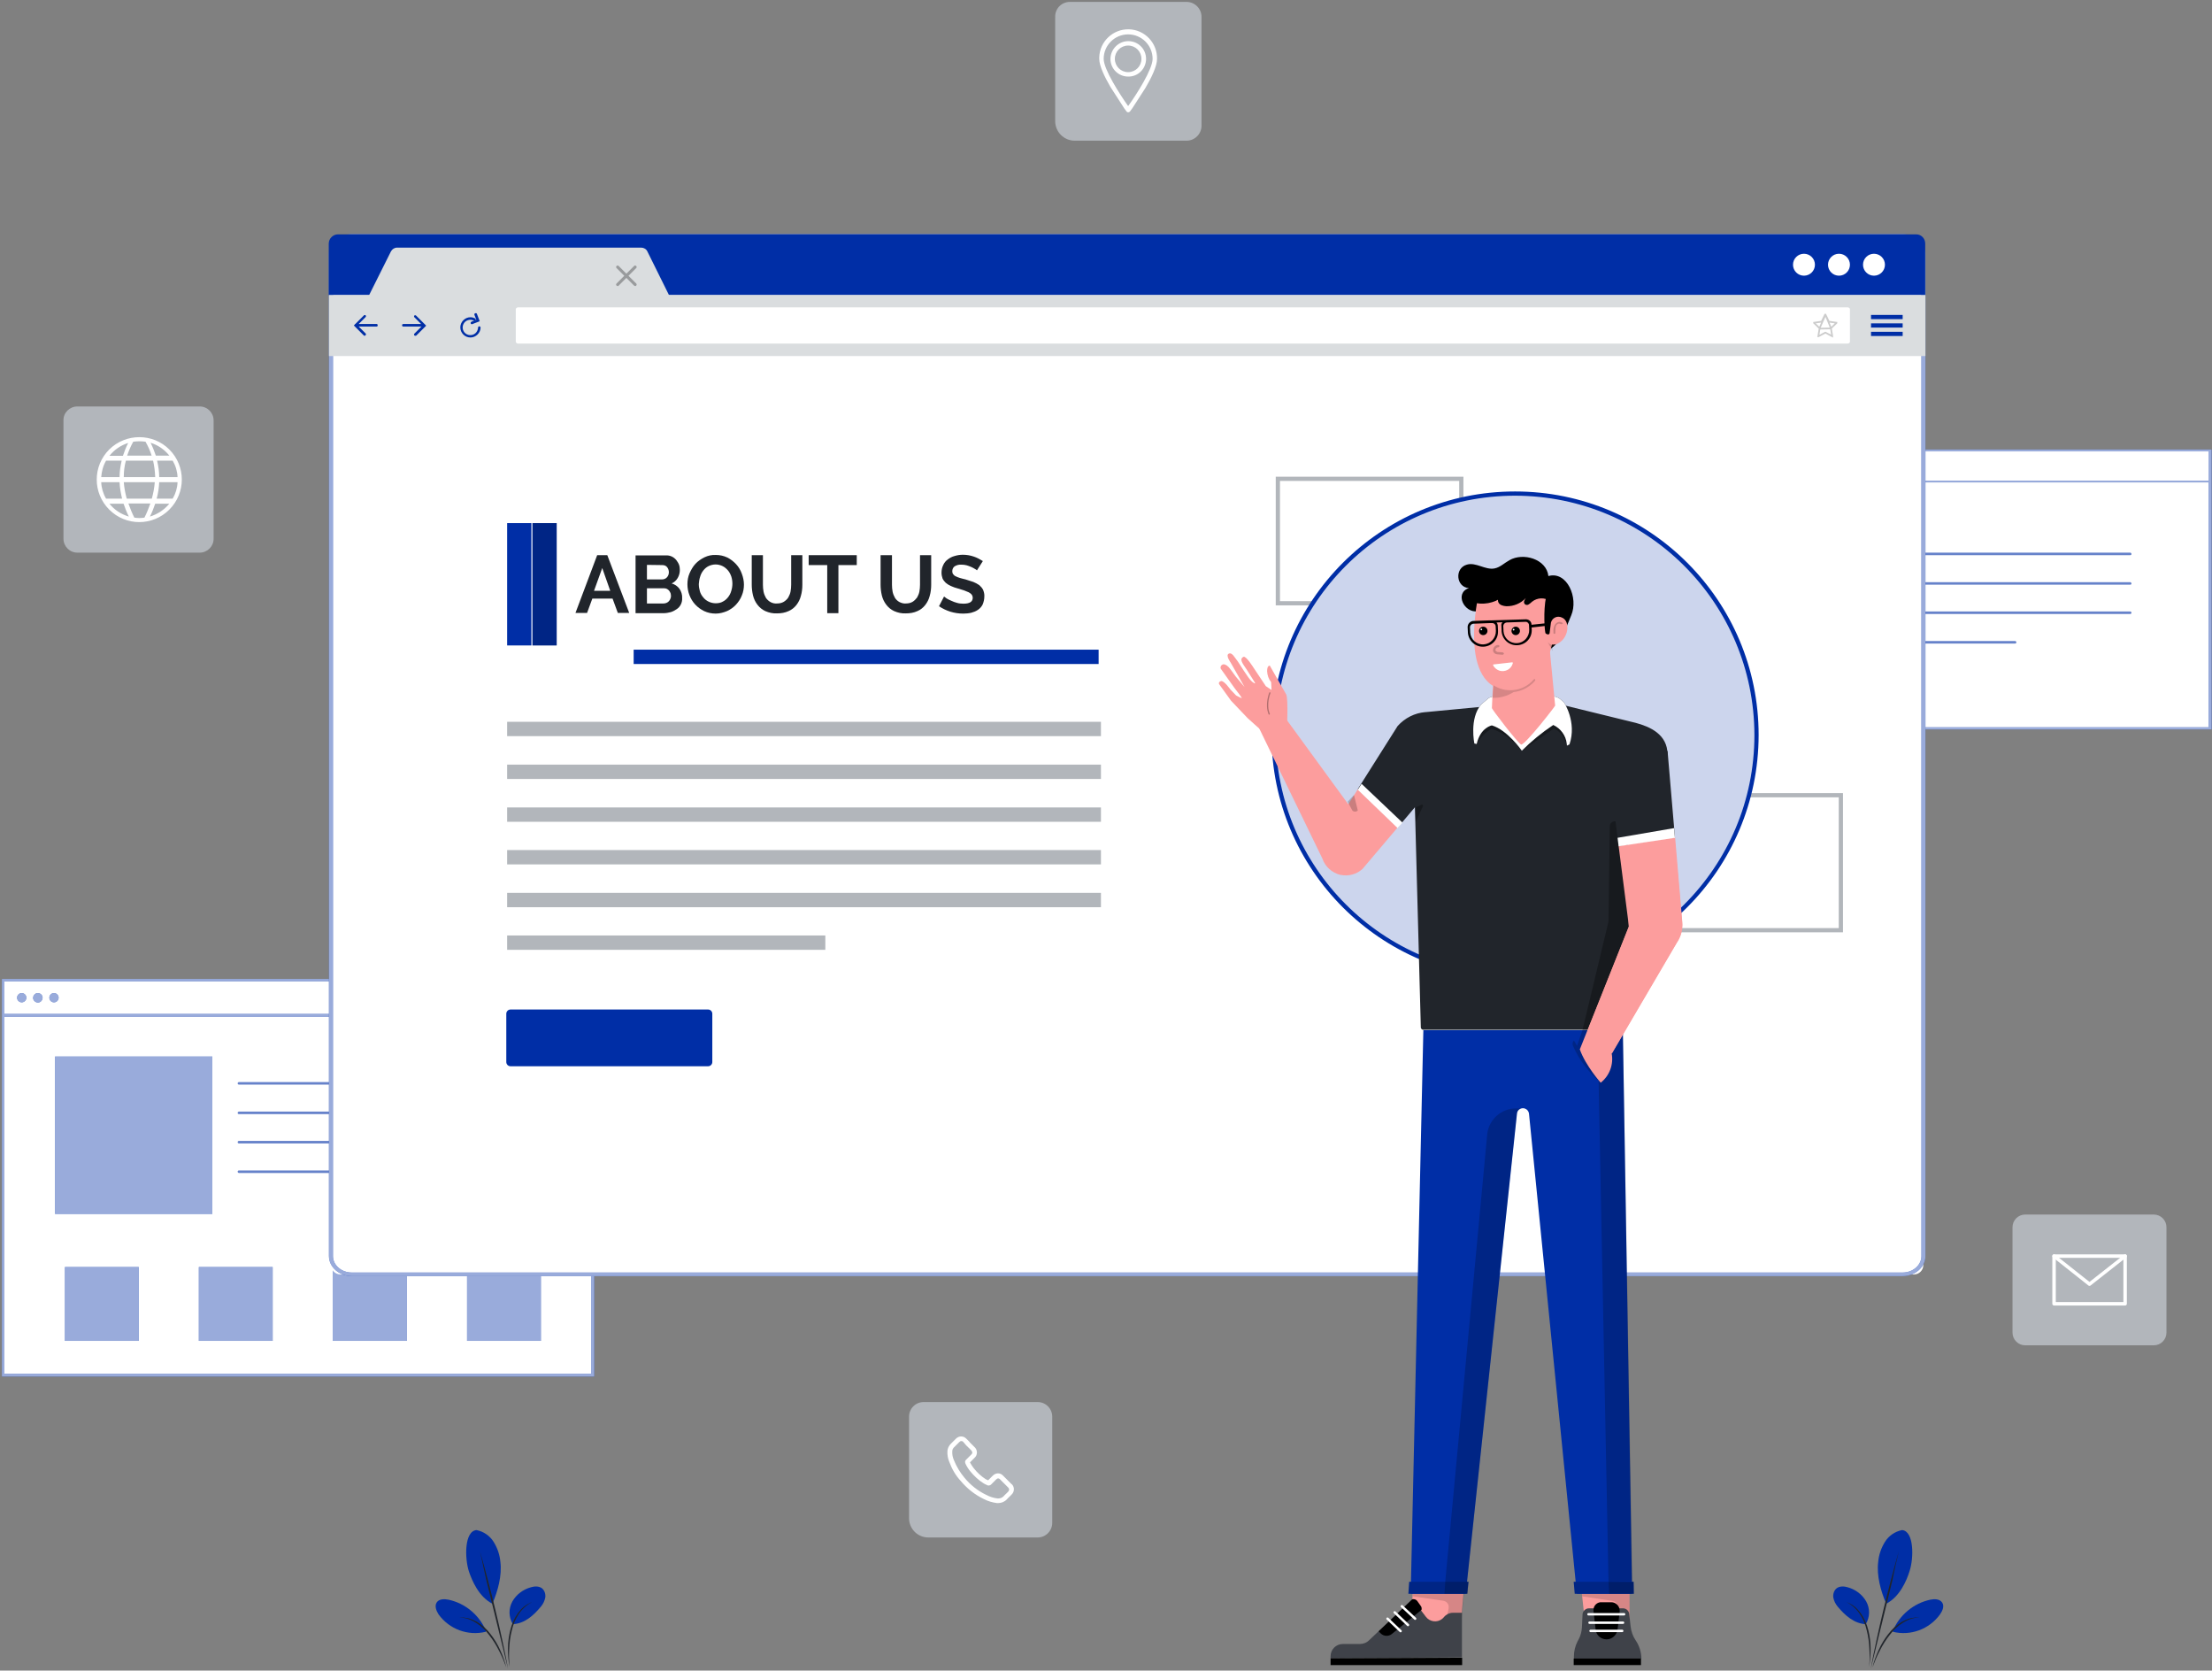 <?xml version="1.0" encoding="UTF-8"?> <svg xmlns="http://www.w3.org/2000/svg" xmlns:xlink="http://www.w3.org/1999/xlink" width="1049px" height="792px" viewBox="0 0 1049 792" version="1.1"><rect x="0" y="0" width="1049" height="792" fill="#808080" stroke="none"/><title>about-us</title><g id="Page-1" stroke="none" stroke-width="1" fill="none" fill-rule="evenodd"><g id="about-us" transform="translate(0.9, 0.898)"><polygon id="Path" fill="#FFFFFF" fill-rule="nonzero" points="280.2 463.801 0.6 463.801 0.6 651.001 280.2 651.001"></polygon><path d="M11.6,472.103 C11.6,473.303 10.6,474.303 9.4,474.303 C8.2,474.303 7.2,473.303 7.2,472.103 C7.2,470.903 8.2,469.903 9.4,469.903 C10.6,469.903 11.6,470.903 11.6,472.103 Z" id="Path" fill="#002EA6" fill-rule="nonzero"></path><path d="M19.3,472.103 C19.3,473.303 18.3,474.403 17.1,474.403 C15.9,474.403 14.8,473.403 14.8,472.203 C14.8,471.003 15.8,469.903 17,469.903 C18.3,469.903 19.3,470.903 19.3,472.103 Z" id="Path" fill="#002EA6" fill-rule="nonzero"></path><path d="M26.9,472.103 C26.9,473.303 25.9,474.303 24.7,474.303 C23.5,474.303 22.5,473.303 22.5,472.103 C22.5,470.903 23.5,469.903 24.7,469.903 C25.9,469.903 26.9,470.903 26.9,472.103 Z" id="Path" fill="#002EA6" fill-rule="nonzero"></path><g id="Group" opacity="0.6" transform="translate(7.2, 469.903)" fill="#FFFFFF" fill-rule="nonzero"><path d="M4.4,2.2 C4.4,3.4 3.4,4.4 2.2,4.4 C1,4.4 0,3.4 0,2.2 C0,1 1,1.13686838e-13 2.2,1.13686838e-13 C3.4,1.13686838e-13 4.4,1 4.4,2.2 Z" id="Path"></path><path d="M12.1,2.2 C12.1,3.4 11.1,4.5 9.9,4.5 C8.7,4.5 7.6,3.5 7.6,2.3 C7.6,1.1 8.6,1.13686838e-13 9.8,1.13686838e-13 C11.1,1.13686838e-13 12.1,1 12.1,2.2 Z" id="Path"></path><path d="M19.7,2.2 C19.7,3.4 18.7,4.4 17.5,4.4 C16.3,4.4 15.3,3.4 15.3,2.2 C15.3,1 16.3,1.13686838e-13 17.5,1.13686838e-13 C18.7,1.13686838e-13 19.7,1 19.7,2.2 Z" id="Path"></path></g><path d="M0,463.204 L0,651.704 L280.9,651.704 L280.9,463.204 L0,463.204 Z M279.6,464.404 L279.6,479.804 L1.2,479.804 L1.2,464.404 L279.6,464.404 Z M1.2,650.404 L1.2,481.104 L279.5,481.104 L279.5,650.404 L1.2,650.404 Z" id="Shape" fill="#002EA6" fill-rule="nonzero"></path><path d="M0,463.204 L0,651.704 L280.9,651.704 L280.9,463.204 L0,463.204 Z M279.6,464.404 L279.6,479.804 L1.2,479.804 L1.2,464.404 L279.6,464.404 Z M1.2,650.404 L1.2,481.104 L279.5,481.104 L279.5,650.404 L1.2,650.404 Z" id="Shape" fill="#FFFFFF" fill-rule="nonzero" opacity="0.6"></path><polygon id="Path" fill="#002EA6" fill-rule="nonzero" points="99.8 500 25.2 500 25.2 574.6 99.8 574.6"></polygon><g id="Group" opacity="0.6" transform="translate(25.2, 500)" fill="#FFFFFF" fill-rule="nonzero"><polygon id="Path" points="74.6 -1.13686838e-13 0 -1.13686838e-13 0 74.6 74.6 74.6"></polygon></g><polygon id="Path" fill="#002EA6" fill-rule="nonzero" points="64.9 599.801 29.9 599.801 29.9 634.801 64.9 634.801"></polygon><polygon id="Path" fill="#FFFFFF" fill-rule="nonzero" opacity="0.6" points="64.9 599.801 29.9 599.801 29.9 634.801 64.9 634.801"></polygon><polygon id="Path" fill="#002EA6" fill-rule="nonzero" points="128.4 599.801 93.4 599.801 93.4 634.801 128.4 634.801"></polygon><polygon id="Path" fill="#FFFFFF" fill-rule="nonzero" opacity="0.6" points="128.4 599.801 93.4 599.801 93.4 634.801 128.4 634.801"></polygon><polygon id="Path" fill="#002EA6" fill-rule="nonzero" points="192 599.801 157 599.801 157 634.801 192 634.801"></polygon><polygon id="Path" fill="#FFFFFF" fill-rule="nonzero" opacity="0.6" points="192 599.801 157 599.801 157 634.801 192 634.801"></polygon><polygon id="Path" fill="#002EA6" fill-rule="nonzero" points="255.6 599.801 220.6 599.801 220.6 634.801 255.6 634.801"></polygon><polygon id="Path" fill="#FFFFFF" fill-rule="nonzero" opacity="0.6" points="255.6 599.801 220.6 599.801 220.6 634.801 255.6 634.801"></polygon><g id="Group" opacity="0.6" transform="translate(111.8, 512.102)" fill="#002EA6" fill-rule="nonzero"><path d="M130.5,1.2 L0.6,1.2 C0.2,1.2 -5.68434189e-14,0.9 -5.68434189e-14,0.6 C-5.68434189e-14,0.3 0.3,0 0.6,0 L130.5,0 C130.8,0 131.1,0.3 131.1,0.6 C131.2,0.9 130.9,1.2 130.5,1.2 Z" id="Path"></path><path d="M130.5,15.2 L0.6,15.2 C0.2,15.2 -5.68434189e-14,14.9 -5.68434189e-14,14.6 C-5.68434189e-14,14.3 0.3,14 0.6,14 L130.5,14 C130.8,14 131.1,14.3 131.1,14.6 C131.2,14.9 130.9,15.2 130.5,15.2 Z" id="Path"></path><path d="M130.5,29.098 L0.6,29.098 C0.3,29.098 -5.68434189e-14,28.798 -5.68434189e-14,28.498 C-5.68434189e-14,28.098 0.3,27.898 0.6,27.898 L130.5,27.898 C130.9,27.898 131.1,28.198 131.1,28.498 C131.1,28.798 130.9,29.098 130.5,29.098 Z" id="Path"></path><path d="M75.9,43.098 L0.6,43.098 C0.3,43.098 -5.68434189e-14,42.798 -5.68434189e-14,42.498 C-5.68434189e-14,42.098 0.3,41.898 0.6,41.898 L75.9,41.898 C76.3,41.898 76.5,42.198 76.5,42.498 C76.6,42.798 76.3,43.098 75.9,43.098 Z" id="Path"></path></g><polygon id="Path" fill="#FFFFFF" fill-rule="nonzero" points="1047.2 212.602 767.6 212.602 767.6 344.402 1047.2 344.402"></polygon><path d="M778.6,220.103 C778.6,221.303 777.6,222.303 776.4,222.303 C775.2,222.303 774.2,221.303 774.2,220.103 C774.2,218.903 775.2,217.903 776.4,217.903 C777.6,217.903 778.6,218.903 778.6,220.103 Z" id="Path" fill="#002EA6" fill-rule="nonzero"></path><path d="M786.3,220.103 C786.3,221.303 785.3,222.403 784.1,222.403 C782.9,222.403 781.8,221.403 781.8,220.203 C781.8,219.003 782.8,217.903 784,217.903 C785.3,217.903 786.3,218.903 786.3,220.103 Z" id="Path" fill="#002EA6" fill-rule="nonzero"></path><path d="M793.9,220.103 C793.9,221.303 792.9,222.303 791.7,222.303 C790.5,222.303 789.5,221.303 789.5,220.103 C789.5,218.903 790.5,217.903 791.7,217.903 C792.9,217.903 793.9,218.903 793.9,220.103 Z" id="Path" fill="#002EA6" fill-rule="nonzero"></path><g id="Group" opacity="0.6" transform="translate(774.2, 217.903)" fill="#FFFFFF" fill-rule="nonzero"><path d="M4.4,2.2 C4.4,3.4 3.4,4.4 2.2,4.4 C1,4.4 0,3.4 0,2.2 C0,1 1,5.68434189e-14 2.2,5.68434189e-14 C3.4,5.68434189e-14 4.4,1 4.4,2.2 Z" id="Path"></path><path d="M12.1,2.2 C12.1,3.4 11.1,4.5 9.9,4.5 C8.7,4.5 7.6,3.5 7.6,2.3 C7.6,1.1 8.6,5.68434189e-14 9.8,5.68434189e-14 C11.1,5.68434189e-14 12.1,1 12.1,2.2 Z" id="Path"></path><path d="M19.7,2.2 C19.7,3.4 18.7,4.4 17.5,4.4 C16.3,4.4 15.3,3.4 15.3,2.2 C15.3,1 16.3,5.68434189e-14 17.5,5.68434189e-14 C18.7,5.68434189e-14 19.7,1 19.7,2.2 Z" id="Path"></path></g><path d="M767,212.204 L767,344.904 L1047.9,344.904 L1047.9,212.204 L767,212.204 Z M1046.6,213.104 L1046.6,227.004 L768.3,227.004 L768.3,213.104 L1046.6,213.104 Z M768.2,343.904 L768.2,227.804 L1046.5,227.804 L1046.5,343.904 L768.2,343.904 Z" id="Shape" fill="#002EA6" fill-rule="nonzero"></path><path d="M767,212.204 L767,344.904 L1047.9,344.904 L1047.9,212.204 L767,212.204 Z M1046.6,213.104 L1046.6,227.004 L768.3,227.004 L768.3,213.104 L1046.6,213.104 Z M768.2,343.904 L768.2,227.804 L1046.5,227.804 L1046.5,343.904 L768.2,343.904 Z" id="Shape" fill="#FFFFFF" fill-rule="nonzero" opacity="0.6"></path><polygon id="Path" fill="#002EA6" fill-rule="nonzero" points="866.8 249 792.2 249 792.2 323.6 866.8 323.6"></polygon><g id="Group" opacity="0.6" transform="translate(792.2, 249)" fill="#FFFFFF" fill-rule="nonzero"><polygon id="Path" points="74.6 0 0 0 0 74.6 74.6 74.6"></polygon></g><g id="Group" opacity="0.6" transform="translate(878.8, 261.102)" fill="#002EA6" fill-rule="nonzero"><path d="M130.5,1.2 L0.6,1.2 C0.2,1.2 0,0.9 0,0.6 C0,0.3 0.3,0 0.6,0 L130.5,0 C130.8,0 131.1,0.3 131.1,0.6 C131.2,0.9 130.9,1.2 130.5,1.2 Z" id="Path"></path><path d="M130.5,15.2 L0.6,15.2 C0.2,15.2 0,14.9 0,14.6 C0,14.3 0.3,14 0.6,14 L130.5,14 C130.8,14 131.1,14.3 131.1,14.6 C131.2,14.9 130.9,15.2 130.5,15.2 Z" id="Path"></path><path d="M130.5,29.098 L0.6,29.098 C0.3,29.098 0,28.798 0,28.498 C0,28.098 0.3,27.898 0.6,27.898 L130.5,27.898 C130.9,27.898 131.1,28.198 131.1,28.498 C131.1,28.798 130.9,29.098 130.5,29.098 Z" id="Path"></path><path d="M75.9,43.098 L0.6,43.098 C0.3,43.098 0,42.798 0,42.498 C0,42.098 0.3,41.898 0.6,41.898 L75.9,41.898 C76.3,41.898 76.5,42.198 76.5,42.498 C76.6,42.798 76.3,43.098 75.9,43.098 Z" id="Path"></path></g><path d="M160.5,111 L906.8,111 C909.2,111 911.2,113 911.2,115.4 L911.2,598.9 C911.2,601.3 909.2,603.3 906.8,603.3 L160.5,603.3 C158.1,603.3 156.1,601.3 156.1,598.9 L156.1,115.4 C156.1,112.9 158,111 160.5,111 Z" id="Path" fill="#FFFFFF" fill-rule="nonzero"></path><path d="M901.3,604.102 L166,604.102 C160,604.102 155.1,599.802 155.1,594.602 L155.1,119.602 C155.1,114.402 160,110.102 166,110.102 L901.3,110.102 C907.3,110.102 912.2,114.402 912.2,119.602 L912.2,594.602 C912.2,599.802 907.3,604.102 901.3,604.102 Z M166,111.802 C161,111.802 157,115.302 157,119.602 L157,594.602 C157,598.902 161,602.402 166,602.402 L901.3,602.402 C906.3,602.402 910.3,598.902 910.3,594.602 L910.3,119.602 C910.3,115.302 906.3,111.802 901.3,111.802 L166,111.802 Z" id="Shape" fill="#002EA6" fill-rule="nonzero"></path><g id="Group" opacity="0.6" transform="translate(155.1, 110.102)" fill="#FFFFFF" fill-rule="nonzero"><path d="M746.2,494 L10.9,494 C4.9,494 0,489.7 0,484.5 L0,9.5 C0,4.3 4.9,0 10.9,0 L746.2,0 C752.2,0 757.1,4.3 757.1,9.5 L757.1,484.5 C757.1,489.7 752.2,494 746.2,494 Z M10.9,1.7 C5.9,1.7 1.9,5.2 1.9,9.5 L1.9,484.5 C1.9,488.8 5.9,492.3 10.9,492.3 L746.2,492.3 C751.2,492.3 755.2,488.8 755.2,484.5 L755.2,9.5 C755.2,5.2 751.2,1.7 746.2,1.7 L10.9,1.7 Z" id="Shape"></path></g><path d="M159.4,110.204 L907.8,110.204 C910.2,110.204 912.1,112.104 912.1,114.604 L912.1,139.004 L155,139.004 L155,114.604 C155,112.204 157,110.204 159.4,110.204 Z" id="Path" fill="#002EA6" fill-rule="nonzero"></path><path d="M854.6,129.803 C857.47,129.803 859.8,127.475 859.8,124.603 C859.8,121.731 857.47,119.403 854.6,119.403 C851.73,119.403 849.4,121.731 849.4,124.603 C849.4,127.475 851.73,129.803 854.6,129.803 Z" id="Path" fill="#FFFFFF" fill-rule="nonzero"></path><path d="M871.2,129.803 C874.07,129.803 876.4,127.475 876.4,124.603 C876.4,121.731 874.07,119.403 871.2,119.403 C868.33,119.403 866,121.731 866,124.603 C866,127.475 868.33,129.803 871.2,129.803 Z" id="Path" fill="#FFFFFF" fill-rule="nonzero"></path><path d="M887.8,129.803 C890.67,129.803 893,127.475 893,124.603 C893,121.731 890.67,119.403 887.8,119.403 C884.93,119.403 882.6,121.731 882.6,124.603 C882.6,127.475 884.93,129.803 887.8,129.803 Z" id="Path" fill="#FFFFFF" fill-rule="nonzero"></path><path d="M303.2,116.5 L187.4,116.5 C186.2,116.5 185.1,117.2 184.5,118.3 L173.1,141.1 L317.4,141.1 L306.1,118.3 C305.6,117.2 304.4,116.5 303.2,116.5 Z" id="Path" fill="#DADDDF" fill-rule="nonzero"></path><polygon id="Path" fill="#DADDDF" fill-rule="nonzero" points="912.2 139 155.1 139 155.1 167.9 912.2 167.9"></polygon><path d="M243.7,145.701 L243.7,161.101 C243.7,161.601 244.3,162.001 244.9,162.001 L875.2,162.001 C875.9,162.001 876.4,161.601 876.4,161.101 L876.4,145.701 C876.4,145.201 875.8,144.801 875.2,144.801 L244.9,144.801 C244.3,144.801 243.7,145.201 243.7,145.701 Z" id="Path" fill="#FFFFFF" fill-rule="nonzero"></path><polygon id="Path" stroke="#B2B6BB" stroke-width="2" points="872.1 376.102 790.1 376.102 790.1 440.102 872.1 440.102"></polygon><polygon id="Path" stroke="#B2B6BB" stroke-width="2" points="692.1 226.102 605.1 226.102 605.1 285.102 692.1 285.102"></polygon><polygon id="Path" fill="#002EA6" fill-rule="nonzero" points="901.4 148.403 886.4 148.403 886.4 150.403 901.4 150.403"></polygon><polygon id="Path" fill="#002EA6" fill-rule="nonzero" points="901.4 152.403 886.4 152.403 886.4 154.403 901.4 154.403"></polygon><polygon id="Path" fill="#002EA6" fill-rule="nonzero" points="901.4 156.403 886.4 156.403 886.4 158.403 901.4 158.403"></polygon><path d="M864.8,148.304 L866.4,151.604 L870,152.104 L870,152.204 L867.4,154.704 L864.8,148.304 Z M867.4,154.804 L868,158.404 L868,158.504 L864.8,156.804 L864.7,156.804 L861.5,158.504 L861.4,158.504 L862,154.904 L867.4,154.804 Z M862,154.704 L859.4,152.204 L859.4,152.104 L863,151.604 L864.6,148.304 C864.6,148.204 864.6,148.204 864.7,148.204 C864.8,148.204 864.8,148.204 864.8,148.304 L862,154.704 Z" id="Shape" stroke="#000000" stroke-width="0.8" opacity="0.2"></path><path d="M199.9,153.904 L190.3,153.904 C190,153.904 189.7,153.604 189.8,153.204 C189.8,152.904 190.1,152.704 190.3,152.704 L199.9,152.704 C200.2,152.704 200.5,152.904 200.6,153.204 C200.6,153.504 200.4,153.804 200.1,153.904 C200,153.904 199.9,153.904 199.9,153.904 Z" id="Path" fill="#002EA6" fill-rule="nonzero"></path><path d="M196,158.301 C195.8,158.301 195.7,158.201 195.6,158.101 C195.4,157.901 195.4,157.501 195.6,157.301 L199.5,153.401 L195.6,149.501 C195.4,149.301 195.4,148.901 195.6,148.701 C195.8,148.501 196.2,148.501 196.4,148.701 L201.2,153.501 L196.5,158.201 C196.3,158.201 196.2,158.301 196,158.301 Z" id="Path" fill="#002EA6" fill-rule="nonzero"></path><path d="M177.7,153.904 L168.1,153.904 C167.8,153.904 167.5,153.704 167.4,153.404 C167.4,153.104 167.6,152.804 167.9,152.704 C168,152.704 168,152.704 168.1,152.704 L177.7,152.704 C178,152.704 178.3,153.004 178.2,153.404 C178.2,153.704 178,153.904 177.7,153.904 Z" id="Path" fill="#002EA6" fill-rule="nonzero"></path><path d="M172,158.304 C171.8,158.304 171.7,158.204 171.6,158.104 L166.9,153.404 L171.7,148.604 C171.9,148.404 172.3,148.404 172.5,148.604 C172.7,148.804 172.7,149.204 172.5,149.404 L168.6,153.304 L172.5,157.204 C172.7,157.404 172.7,157.804 172.5,158.004 C172.3,158.204 172.1,158.304 172,158.304 Z" id="Path" fill="#002EA6" fill-rule="nonzero"></path><path d="M222.2,159.1 C219.5,159.1 217.4,156.9 217.4,154.3 C217.4,151.7 219.6,149.5 222.2,149.5 C222.9,149.5 223.7,149.7 224.3,150 C224.6,150.1 224.8,150.5 224.7,150.8 C224.6,151.1 224.2,151.3 223.9,151.2 C223.9,151.2 223.8,151.2 223.8,151.1 C222,150.2 219.8,150.9 218.9,152.7 C218,154.5 218.7,156.7 220.5,157.6 C222.3,158.5 224.5,157.8 225.4,156 C225.6,155.5 225.8,155 225.8,154.4 C225.8,154.1 226.1,153.8 226.4,153.8 C226.7,153.8 227,154.1 227,154.4 C227,156.9 224.8,159.1 222.2,159.1 Z" id="Path" fill="#002EA6" fill-rule="nonzero"></path><path d="M222.9,152.803 C222.6,152.803 222.3,152.603 222.3,152.203 C222.3,151.903 222.5,151.703 222.7,151.603 L225,150.703 L224.1,148.403 C224,148.103 224.1,147.703 224.5,147.603 C224.9,147.503 225.2,147.603 225.3,148.003 L226.6,151.403 L223.2,152.703 C223.1,152.803 223,152.803 222.9,152.803 Z" id="Path" fill="#002EA6" fill-rule="nonzero"></path><g id="Group" opacity="0.3" transform="translate(291.275, 124.977)" fill="#000000" fill-rule="nonzero"><path d="M0.725,9.725 C0.525,9.725 0.325,9.625 0.225,9.525 C-0.075,9.225 -0.075,8.825 0.225,8.525 L8.525,0.225 C8.825,-0.075 9.225,-0.075 9.525,0.225 C9.825,0.525 9.825,0.925 9.525,1.225 L1.225,9.525 C1.125,9.725 0.925,9.725 0.725,9.725 Z" id="Path"></path><path d="M9.025,9.725 C8.825,9.725 8.625,9.625 8.525,9.525 L0.225,1.225 C-0.075,0.925 -0.075,0.525 0.225,0.225 C0.525,-0.075 0.925,-0.075 1.225,0.225 L9.525,8.525 C9.825,8.825 9.825,9.225 9.525,9.525 C9.425,9.725 9.225,9.725 9.025,9.725 Z" id="Path"></path></g><polygon id="Path" fill="#002EA6" fill-rule="nonzero" points="251.1 247.102 239.6 247.102 239.6 305.102 251.1 305.102"></polygon><polygon id="Path" fill="#002EA6" fill-rule="nonzero" points="263.1 247.102 251.6 247.102 251.6 305.102 263.1 305.102"></polygon><polygon id="Path" fill="#000000" fill-rule="nonzero" opacity="0.2" points="263.1 247.102 251.6 247.102 251.6 305.102 263.1 305.102"></polygon><polygon id="Path" fill="#002EA6" fill-rule="nonzero" points="520.1 307.102 299.6 307.102 299.6 313.902 520.1 313.902"></polygon><path d="M241.2,477.704 L334.9,477.704 C336,477.704 336.9,478.604 336.9,479.704 L336.9,502.604 C336.9,503.704 336,504.604 334.9,504.604 L241.2,504.604 C240.1,504.604 239.2,503.704 239.2,502.604 L239.2,479.704 C239.2,478.604 240.1,477.704 241.2,477.704 Z" id="Path" fill="#002EA6" fill-rule="nonzero"></path><polygon id="Path" fill="#B2B6BB" fill-rule="nonzero" points="521.2 341.301 239.6 341.301 239.6 348.101 521.2 348.101"></polygon><polygon id="Path" fill="#B2B6BB" fill-rule="nonzero" points="521.2 361.602 239.6 361.602 239.6 368.402 521.2 368.402"></polygon><polygon id="Path" fill="#B2B6BB" fill-rule="nonzero" points="521.2 381.903 239.6 381.903 239.6 388.703 521.2 388.703"></polygon><polygon id="Path" fill="#B2B6BB" fill-rule="nonzero" points="521.2 402.102 239.6 402.102 239.6 408.902 521.2 408.902"></polygon><polygon id="Path" fill="#B2B6BB" fill-rule="nonzero" points="521.2 422.403 239.6 422.403 239.6 429.203 521.2 429.203"></polygon><polygon id="Path" fill="#B2B6BB" fill-rule="nonzero" points="390.5 442.602 239.6 442.602 239.6 449.402 390.5 449.402"></polygon><path d="M282.3,262.301 L287.1,262.301 L297.5,289.701 L292.1,289.701 L289.6,282.901 L280,282.901 L277.5,289.701 L272,289.701 L282.3,262.301 Z M288.5,279.201 L284.7,268.401 L280.8,279.201 L288.5,279.201 Z" id="Shape" fill="#21252B" fill-rule="nonzero"></path><path d="M322.6,282.703 C322.7,284.803 321.7,286.803 320,287.903 C319.1,288.503 318.2,289.003 317.2,289.303 C316.1,289.603 314.9,289.803 313.8,289.803 L300.5,289.803 L300.5,262.403 L315.2,262.403 C316.1,262.403 317,262.603 317.8,263.003 C318.6,263.403 319.2,263.903 319.8,264.603 C320.3,265.303 320.8,266.003 321.1,266.803 C321.4,267.603 321.5,268.503 321.5,269.303 C321.5,270.603 321.2,271.903 320.5,273.103 C319.8,274.303 318.8,275.203 317.6,275.703 C319.1,276.103 320.4,277.003 321.3,278.203 C322.2,279.503 322.7,281.103 322.6,282.703 Z M305.9,266.903 L305.9,273.803 L313,273.803 C313.9,273.803 314.7,273.503 315.3,272.903 C316,272.203 316.3,271.303 316.3,270.403 C316.3,269.503 316,268.603 315.4,267.903 C314.9,267.303 314.1,267.003 313.2,267.003 L305.9,266.903 Z M317.3,281.703 C317.3,281.203 317.2,280.703 317.1,280.303 C316.9,279.903 316.7,279.503 316.4,279.103 C316.1,278.803 315.8,278.503 315.4,278.303 C315,278.103 314.6,278.003 314.1,278.003 L305.9,278.003 L305.9,285.203 L313.8,285.203 C314.3,285.203 314.7,285.103 315.2,284.903 C315.6,284.703 316,284.503 316.3,284.103 C316.6,283.803 316.9,283.403 317,283.003 C317.2,282.603 317.3,282.203 317.3,281.703 Z" id="Shape" fill="#21252B" fill-rule="nonzero"></path><path d="M338.5,290.003 C336.6,290.003 334.7,289.603 333,288.803 C331.4,288.003 330,287.003 328.8,285.703 C326.4,283.103 325.1,279.603 325.1,276.103 C325.1,274.303 325.4,272.503 326.1,270.903 C326.8,269.303 327.7,267.703 328.9,266.403 C330.1,265.103 331.6,264.103 333.2,263.303 C334.9,262.503 336.7,262.103 338.6,262.203 C340.5,262.203 342.3,262.603 344,263.403 C345.6,264.203 347,265.303 348.2,266.603 C349.4,267.903 350.3,269.403 350.9,271.103 C351.5,272.703 351.9,274.503 351.9,276.203 C351.9,278.003 351.6,279.803 350.9,281.403 C350.3,283.003 349.3,284.503 348.1,285.803 C346.9,287.103 345.4,288.103 343.9,288.803 C342.2,289.503 340.4,290.003 338.5,290.003 Z M330.5,276.003 C330.5,277.203 330.7,278.303 331,279.403 C331.3,280.503 331.9,281.503 332.6,282.303 C333.3,283.203 334.1,283.803 335.1,284.303 C336.1,284.803 337.3,285.103 338.5,285.103 C339.7,285.103 340.9,284.903 341.9,284.303 C342.9,283.803 343.7,283.103 344.4,282.203 C345.1,281.303 345.6,280.303 345.9,279.203 C346.6,277.003 346.6,274.603 345.9,272.403 C345.5,271.303 345,270.303 344.3,269.503 C343.6,268.703 342.8,268.003 341.8,267.503 C340.8,267.003 339.6,266.703 338.5,266.703 C337.3,266.703 336.1,267.003 335.1,267.503 C334.1,268.003 333.3,268.703 332.6,269.603 C331.9,270.503 331.4,271.503 331.1,272.603 C330.7,273.803 330.6,274.903 330.5,276.003 Z" id="Shape" fill="#21252B" fill-rule="nonzero"></path><path d="M367.6,285.201 C368.7,285.201 369.8,285.001 370.8,284.401 C371.6,283.901 372.4,283.201 372.9,282.401 C373.4,281.501 373.8,280.601 374,279.601 C374.2,278.501 374.3,277.401 374.3,276.301 L374.3,262.301 L379.6,262.301 L379.6,276.301 C379.6,278.101 379.4,279.901 378.9,281.601 C378.5,283.201 377.8,284.601 376.8,285.901 C375.8,287.201 374.5,288.201 373.1,288.801 C371.4,289.601 369.5,289.901 367.6,289.901 C365.7,290.001 363.8,289.601 362,288.801 C360.5,288.101 359.3,287.101 358.3,285.801 C357.3,284.501 356.6,283.001 356.2,281.401 C355.8,279.701 355.6,278.001 355.6,276.301 L355.6,262.301 L360.9,262.301 L360.9,276.301 C360.9,277.401 361,278.501 361.2,279.601 C361.4,280.601 361.8,281.601 362.3,282.501 C363.5,284.301 365.5,285.401 367.6,285.201 Z" id="Path" fill="#21252B" fill-rule="nonzero"></path><polygon id="Path" fill="#21252B" fill-rule="nonzero" points="405.5 267.001 396.7 267.001 396.7 289.801 391.4 289.801 391.4 267.001 382.6 267.001 382.6 262.301 405.4 262.301 405.4 267.001"></polygon><path d="M428.7,285.201 C429.8,285.201 430.9,285.001 431.9,284.401 C432.7,283.901 433.4,283.201 434,282.401 C434.5,281.501 434.9,280.601 435.1,279.601 C435.3,278.501 435.4,277.401 435.4,276.301 L435.4,262.301 L440.7,262.301 L440.7,276.301 C440.7,278.101 440.5,279.901 440,281.601 C439.6,283.201 438.9,284.601 437.9,285.901 C436.9,287.201 435.6,288.201 434.2,288.801 C432.5,289.601 430.6,289.901 428.7,289.901 C426.8,290.001 424.9,289.601 423.1,288.801 C421.6,288.101 420.4,287.101 419.4,285.801 C418.4,284.501 417.7,283.001 417.3,281.401 C416.9,279.701 416.7,278.001 416.7,276.301 L416.7,262.301 L422.1,262.301 L422.1,276.301 C422.1,277.401 422.2,278.501 422.4,279.601 C422.6,280.601 423,281.601 423.5,282.501 C424,283.301 424.7,284.001 425.6,284.501 C426.6,285.001 427.6,285.301 428.7,285.201 Z" id="Path" fill="#21252B" fill-rule="nonzero"></path><path d="M462.4,269.502 C462.1,269.202 461.8,269.002 461.4,268.802 C460.8,268.502 460.3,268.102 459.7,267.902 C459,267.602 458.2,267.302 457.5,267.102 C456.7,266.902 455.9,266.802 455.1,266.802 C453.9,266.702 452.8,267.002 451.8,267.602 C451.1,268.102 450.7,269.002 450.7,269.902 C450.7,270.402 450.8,270.902 451.1,271.302 C451.4,271.702 451.8,272.102 452.3,272.302 C452.9,272.602 453.6,272.902 454.3,273.102 C455.1,273.302 456,273.602 457,273.802 C458.3,274.202 459.5,274.602 460.7,275.002 C461.7,275.402 462.6,275.902 463.5,276.502 C464.2,277.102 464.9,277.902 465.3,278.702 C465.7,279.702 466,280.802 465.9,281.902 C465.9,283.202 465.6,284.502 465.1,285.702 C464.6,286.702 463.8,287.602 462.9,288.202 C461.9,288.902 460.8,289.302 459.7,289.602 C458.4,289.902 457.1,290.002 455.9,290.002 C453.8,290.002 451.8,289.702 449.8,289.102 C447.9,288.502 446,287.602 444.4,286.502 L446.8,281.902 C447.2,282.202 447.6,282.502 448,282.802 C448.7,283.202 449.4,283.602 450.2,283.902 C451.1,284.302 452,284.702 452.9,284.902 C453.9,285.202 454.9,285.302 456,285.302 C458.9,285.302 460.4,284.402 460.4,282.502 C460.4,282.002 460.2,281.402 459.9,281.002 C459.5,280.502 459,280.202 458.5,279.902 C457.8,279.602 457,279.302 456.3,279.002 L453.4,278.102 C452.2,277.802 451.1,277.402 450,276.902 C449.1,276.502 448.3,276.002 447.6,275.402 C447,274.802 446.5,274.202 446.1,273.402 C445.8,272.502 445.6,271.602 445.6,270.702 C445.6,269.402 445.8,268.202 446.4,267.002 C446.9,265.902 447.6,265.002 448.6,264.302 C449.5,263.602 450.6,263.002 451.8,262.702 C453.1,262.302 454.4,262.102 455.7,262.102 C457.5,262.102 459.3,262.402 461,263.002 C462.5,263.502 463.9,264.302 465.2,265.102 L462.4,269.502 Z" id="Path" fill="#21252B" fill-rule="nonzero"></path><path d="M717.6,462.102 C780.84,462.102 832.1,410.839 832.1,347.602 C832.1,284.365 780.84,233.102 717.6,233.102 C654.363,233.102 603.1,284.365 603.1,347.602 C603.1,410.839 654.363,462.102 717.6,462.102 Z" id="Path" fill="#002EA6" fill-rule="nonzero"></path><path d="M717.6,462.102 C780.84,462.102 832.1,410.839 832.1,347.602 C832.1,284.365 780.84,233.102 717.6,233.102 C654.363,233.102 603.1,284.365 603.1,347.602 C603.1,410.839 654.363,462.102 717.6,462.102 Z" id="Path" fill="#FFFFFF" fill-rule="nonzero" opacity="0.8"></path><path d="M717.6,463.102 C653.8,463.102 602.1,411.402 602.1,347.602 C602.1,283.802 653.8,232.102 717.6,232.102 C781.4,232.102 833.1,283.802 833.1,347.602 C833,411.402 781.4,463.002 717.6,463.102 Z M717.6,234.102 C654.9,234.102 604.1,284.902 604.1,347.602 C604.1,410.302 654.9,461.102 717.6,461.102 C780.3,461.102 831.1,410.302 831.1,347.602 C831,284.902 780.3,234.202 717.6,234.102 Z" id="Shape" fill="#002EA6" fill-rule="nonzero"></path><path d="M691.1,777.9 L646.2,779 L664.1,766.2 C667,764.1 668.8,760.8 668.9,757.2 L669.7,743 L694.1,743.1 L691.1,777.9 Z" id="Path" fill="#FC9D9D" fill-rule="nonzero"></path><path d="M686.1,761.502 L686.1,761.202 C686.3,759.702 685.2,758.302 683.6,758.002 L669.1,755.902 L669.3,753.102 L693.5,753.102 L691.3,776.902 L671.7,774.702 L678.2,772.202 C682.6,770.402 685.6,766.202 686.1,761.502 Z" id="Path" fill="#000000" fill-rule="nonzero" opacity="0.15"></path><polygon id="Path" fill="#FC9D9D" fill-rule="nonzero" points="771.9 777.003 751.7 777.003 748 742.903 771.8 743.003"></polygon><path d="M766.8,771.3 L766.3,760.8 C766.2,759.4 765.2,758.3 763.9,758.1 L749.4,755.9 L749.1,753 L771.8,753.1 L771.9,777.3 L766.8,771.3 Z" id="Path" fill="#000000" fill-rule="nonzero" opacity="0.15"></path><path d="M768.7,487.5 L773.1,754.7 L746.9,754.7 L724.2,527.1 C724,525.6 722.8,524.5 721.3,524.5 C719.8,524.5 718.6,525.6 718.5,527.1 L694.2,754.7 L668.1,754.7 L674.1,487.5 L768.7,487.5 L768.7,487.5 Z" id="Path" fill="#002EA6" fill-rule="nonzero"></path><polygon id="Path" fill="#002EA6" fill-rule="nonzero" points="773.9 754.7 745.9 754.7 745.4 749 773.8 749"></polygon><polygon id="Path" fill="#000000" fill-rule="nonzero" opacity="0.2" points="773.9 754.7 745.9 754.7 745.4 749 773.8 749"></polygon><polygon id="Path" fill="#000000" fill-rule="nonzero" opacity="0.2" points="773.9 754.7 762.2 754.7 761.9 749 773.8 749"></polygon><path d="M684.1,753.102 L704.4,536.702 C705.2,529.802 711.1,524.602 718,524.602 L721.2,524.602 C719.7,524.602 718.5,525.702 718.4,527.202 L694.3,753.502 L684.1,753.102 Z" id="Path" fill="#000000" fill-rule="nonzero" opacity="0.2"></path><polygon id="Path" fill="#002EA6" fill-rule="nonzero" points="694.9 754.7 667 754.7 667.4 749 695.5 749"></polygon><polygon id="Path" fill="#000000" fill-rule="nonzero" opacity="0.2" points="694.9 754.7 667 754.7 667.4 749 695.5 749"></polygon><polygon id="Path" fill="#000000" fill-rule="nonzero" opacity="0.2" points="695.1 754.7 684.1 754.7 684.5 749 695.5 749"></polygon><polygon id="Path" fill="#000000" fill-rule="nonzero" opacity="0.2" points="768.7 487.502 773.2 748.802 761.9 748.902 756.5 475.602"></polygon><path d="M609.4,344.902 C609.4,344.902 610.1,330.902 609.1,328.402 L601.3,314.702 C601.3,314.702 600,314.402 600,317.302 C600.1,319.202 600.7,321.002 601.9,322.502 L602.1,326.202 L599.4,324.402 L593.6,315.702 C593.6,315.702 590,309.902 588.8,310.502 C586.6,311.602 588.5,313.802 590.3,316.502 L594.2,322.702 C594.2,322.702 594.8,323.802 592.9,322.302 C591,320.802 586.5,313.002 585.6,312.002 C584.7,311.002 583.4,308.202 581.8,309.002 C580.2,309.802 582.7,313.202 582.7,313.202 L589.3,324.802 C589.3,324.802 585.7,320.502 585.1,319.802 C584.5,319.102 582.9,316.602 581.8,315.402 C580.7,314.202 579.5,313.802 578.8,314.202 C578.1,314.502 577.7,315.402 578,316.102 L584.7,325.502 C584.7,325.502 588,329.702 588,330.002 C588,330.302 585.3,328.802 585.3,328.802 L582.6,326.002 C582.6,326.002 579.6,321.702 578.2,322.002 C576.8,322.302 577.2,323.402 577.2,323.402 L582.9,331.302 L590.8,339.602 L597.5,345.602 C598.1,347.002 598.8,348.302 599.6,349.602 C599.7,349.902 609.4,344.902 609.4,344.902 Z" id="Path" fill="#FC9D9D" fill-rule="nonzero"></path><path d="M601.3,327.602 C601.3,327.602 599.1,333.102 601,337.602" id="Path" stroke="#000000" stroke-width="0.6" opacity="0.3" stroke-linecap="round"></path><path d="M630.1,785.304 L630.1,784.304 C630.1,781.104 632.7,778.504 635.9,778.504 L643.9,778.504 C645.6,778.504 647.2,777.904 648.4,776.704 L668.9,757.204 L675.3,765.604 C677.1,768.004 680.6,768.504 683,766.604 C683.3,766.304 683.6,766.104 683.9,765.704 C684.9,764.504 686.5,763.704 688.1,763.704 L692.4,763.704 L692.4,784.804 L630.1,785.304 Z" id="Path" fill="#3F4249" fill-rule="nonzero"></path><polygon id="Path" fill="#000000" fill-rule="nonzero" points="630.1 785.3 630.1 788.5 692.5 788.5 692.5 785"></polygon><path d="M673,762.503 L659.1,773.803 C657.6,775.003 655.3,774.903 653.9,773.503 L652.9,772.503 L668.9,757.303 C669.7,757.103 670.7,757.403 671.2,758.103 L672.9,760.503 C673.3,761.003 673.4,761.803 673.2,762.403 L673,762.503 Z" id="Path" fill="#000000" fill-rule="nonzero"></path><path d="M754.3,761.601 L752.6,761.601 C751.1,761.601 749.8,762.801 749.6,764.301 L749.3,770.601 C749.2,772.501 748.7,774.5 747.8,776.2 L747.2,777.301 C746.1,779.501 745.5,781.9 745.5,784.4 L745.5,785.501 L777.5,785.501 C777.5,782.401 776.5,779.301 774.8,776.801 C773.5,774.901 772.7,772.701 772.4,770.301 L771.7,764.001 C771.4,762.601 770.1,761.501 768.6,761.601 L767.5,761.601" id="Path" fill="#3F4249" fill-rule="nonzero"></path><polygon id="Path" fill="#000000" fill-rule="nonzero" points="777.3 785.403 745.4 785.403 745.4 788.503 777.3 788.503"></polygon><path d="M758.5,758.704 L763.2,758.704 C765.4,758.704 767.2,760.504 767.2,762.704 C767.2,762.804 767.2,763.004 767.2,763.104 L766.2,771.704 C765.8,774.304 763.6,776.304 761,776.304 C758.3,776.304 756,774.304 755.8,771.604 L754.8,763.004 C754.5,760.904 755.9,759.004 758,758.704 C758.1,758.704 758.3,758.704 758.5,758.704 Z" id="Path" fill="#000000" fill-rule="nonzero"></path><line x1="752.4" y1="764.403" x2="769.3" y2="764.403" id="Path" stroke="#FFFFFF" stroke-width="1.15" stroke-linecap="round" stroke-linejoin="round"></line><line x1="752.9" y1="768.403" x2="768.8" y2="768.403" id="Path" stroke="#FFFFFF" stroke-width="1.15" stroke-linecap="round" stroke-linejoin="round"></line><line x1="753.4" y1="772.301" x2="768.4" y2="772.301" id="Path" stroke="#FFFFFF" stroke-width="1.15" stroke-linecap="round" stroke-linejoin="round"></line><line x1="657.1" y1="766.5" x2="663.3" y2="772.4" id="Path" stroke="#FFFFFF" stroke-width="1.15" stroke-linecap="round" stroke-linejoin="round"></line><line x1="660.5" y1="763.5" x2="666.8" y2="769.5" id="Path" stroke="#FFFFFF" stroke-width="1.15" stroke-linecap="round" stroke-linejoin="round"></line><line x1="663.9" y1="760.602" x2="670.2" y2="766.502" id="Path" stroke="#FFFFFF" stroke-width="1.15" stroke-linecap="round" stroke-linejoin="round"></line><path d="M661.9,391.502 L670.1,381.802 L672.9,486.302 C673,486.802 673.4,487.202 673.9,487.302 L767.9,487.302 C769.1,487.302 770.1,486.302 770.2,485.102 L773.2,395.402 L789.9,356.802 C789.9,347.202 781.5,343.602 774.8,341.802 L739.3,333.102 L736.6,336.202 C730.7,342.902 720.5,343.502 713.8,337.702 C712.3,336.402 711.1,334.802 710.2,333.102 L713.1,333.102 L675.3,336.702 L675.1,336.702 C670,337.102 665.3,339.502 661.9,343.302 L643,373.202 L661.9,391.502 Z" id="Path" fill="#21252B" fill-rule="nonzero"></path><path d="M742.3,352.604 C742.3,352.604 739.9,345.404 735.9,344.604 L720.8,355.004 C720.8,355.004 714.4,347.004 706.4,344.604 C703.5,346.304 701.1,348.804 699.4,351.804 L700,340.704 L739.1,339.904 C739.1,339.804 743.9,349.404 742.3,352.604 Z" id="Path" fill="#000000" fill-rule="nonzero" opacity="0.3"></path><path d="M643,373.304 L638.5,380.404 L608.8,339.704 L596.3,344.504 L626.2,406.104 C627.5,410.004 630.8,412.904 634.8,413.904 L635,413.904 C638.7,414.604 642.4,413.604 645.2,411.104 L661.9,391.404 L643,373.304 Z" id="Path" fill="#FC9D9D" fill-rule="nonzero"></path><path d="M739.2,330.704 L740.8,332.104 C740.8,332.104 747,341.404 743.4,352.004 L742.2,352.604 L742.1,351.704 C741.7,347.804 739.2,344.404 735.7,342.804 C730.3,346.404 725.3,350.504 720.8,355.004 C720.8,355.004 714,345.204 706.6,343.004 C706.6,343.004 701.2,343.904 699.4,351.804 L698.3,351.604 C698.3,351.604 695.8,339.804 701.5,333.104 L705,330.104 C706,329.504 707.1,329.204 708.2,329.204 L735.2,329.204 C736.7,329.204 738.1,329.704 739.2,330.704 Z" id="Path" fill="#21252B" fill-rule="nonzero"></path><path d="M739.2,330.704 L740.8,332.104 C740.8,332.104 747,341.404 743.4,352.004 L742.2,352.604 L742.1,351.704 C741.7,347.804 739.2,344.404 735.7,342.804 C730.3,346.404 725.3,350.504 720.8,355.004 C720.8,355.004 714,345.204 706.6,343.004 C706.6,343.004 701.2,343.904 699.4,351.804 L698.3,351.604 C698.3,351.604 695.8,339.804 701.5,333.104 L705,330.104 C706,329.504 707.1,329.204 708.2,329.204 L735.2,329.204 C736.7,329.204 738.1,329.704 739.2,330.704 Z" id="Path" fill="#FFFFFF" fill-rule="nonzero"></path><path d="M638.2,379.2 L640.4,383.3 C641,384 642.1,384.1 642.8,383.5 C642.9,383.4 642.9,383.4 643,383.3 L641.2,376 L638.2,379.2 Z" id="Path" fill="#000000" fill-rule="nonzero" opacity="0.2"></path><path d="M670.2,382.002 L673.2,380.602 C673.5,380.502 673.8,380.602 673.9,380.802 C674,380.902 674,381.102 673.9,381.302 L670.5,388.802 L670.2,382.002 Z" id="Path" fill="#000000" fill-rule="nonzero" opacity="0.3"></path><path d="M749.6,487.301 L757.3,487.501 L767.9,487.501 C769.3,487.501 770.4,486.401 770.4,485.101 L775.3,395.601 L767.1,389.901 C766.6,388.701 765.1,388.101 763.9,388.701 C763.1,389.101 762.5,389.801 762.5,390.701 L761.9,436.001 L749.6,487.301 Z" id="Path" fill="#000000" fill-rule="nonzero" opacity="0.3"></path><path d="M749.6,487.301 L747,494.901 L745.5,492.401 C744.9,493.001 744.7,494.001 745,494.801 C748,501.601 752.5,507.601 758.2,512.301 L753.9,487.401 L749.6,487.301 Z" id="Path" fill="#000000" fill-rule="nonzero" opacity="0.2"></path><path d="M789.6,356.102 L796.8,436.202 C797.1,439.702 796.2,443.102 794.2,446.002 L763.4,498.502 C764.4,503.702 762.4,509.102 758.2,512.402 C758.2,512.402 751,504.302 748.3,496.602 L771.5,438.402 L771.1,399.202 L789.6,356.102 Z" id="Path" fill="#FC9D9D" fill-rule="nonzero"></path><path d="M736.6,333.603 C736.6,334.003 722.5,352.103 720.5,352.103 C718.6,351.103 706.5,335.203 706.6,334.803 L707.1,324.103 L707.1,318.103 C706.8,316.703 705.1,315.403 705.1,313.603 C704.6,305.103 703.6,297.503 703.6,297.503 C703.6,297.503 731.3,279.003 733,300.503 L733.7,303.603 L736.6,333.603 Z" id="Path" fill="#FC9D9D" fill-rule="nonzero"></path><polygon id="Path" fill="#21252B" fill-rule="nonzero" points="766.7 400.1 765 386.8 789.9 355 793.4 396"></polygon><path d="M766.7,400.104 L771.6,438.404 L751.9,487.804 L763.5,498.604 L794.3,446.104 C796.3,443.204 797.2,439.704 796.9,436.304 L793.5,396.204 L766.7,400.104 Z" id="Path" fill="#FC9D9D" fill-rule="nonzero"></path><polygon id="Path" fill="#FFFFFF" fill-rule="nonzero" points="664.2 389.104 644.8 370.704 643 373.504 661.9 391.704"></polygon><polygon id="Path" fill="#FFFFFF" fill-rule="nonzero" points="793 391.704 766.2 396.304 766.7 400.304 793.4 396.304"></polygon><path d="M694.7,266.802 C699,265.502 703.4,269.402 707.8,268.602 C710.5,268.102 712.5,266.002 714.9,264.702 C721.4,260.902 732.5,264.102 733.4,272.202 C742.2,269.702 747.8,282.502 744.2,290.902 C741.3,297.702 739.9,303.202 733.7,307.202 C730.3,297.002 738.5,283.702 723.7,279.202 C714.4,277.502 708.8,288.602 699.9,288.902 C693.5,289.902 688.7,280.302 695.7,277.902 C689.6,277.502 688.8,268.502 694.7,266.802 Z" id="Path" fill="#000000" fill-rule="nonzero"></path><path d="M701.1,277.104 C701.1,277.104 689.2,323.104 713.2,326.404 C734,329.204 736.4,296.804 736.4,296.804 L735.5,281.704 L719.5,275.204 L701.1,277.104 Z" id="Path" fill="#FC9D9D" fill-rule="nonzero"></path><path d="M735.2,304.801 C734.1,304.601 733.1,303.801 732.7,302.801 L735.4,307.801 L735.2,304.801 Z" id="Path" fill="#000000" fill-rule="nonzero" opacity="0.15"></path><path d="M727.1,321.801 C724.5,324.801 720.8,326.801 716.9,327.201 C713.9,329.101 710.4,330.101 706.9,329.901 L707.4,324.001 L708.2,324.501 C714.3,327.901 722,326.501 726.5,321.201 C726.6,321.001 727,321.001 727.1,321.101 C727.2,321.301 727.2,321.601 727.1,321.801 Z" id="Path" fill="#000000" fill-rule="nonzero" opacity="0.15"></path><path d="M717.9,296.204 C719,296.204 719.9,297.104 719.9,298.204 C719.9,299.304 719,300.204 717.9,300.204 C716.8,300.204 715.9,299.304 715.9,298.204 L715.9,298.104 C716,297.104 716.8,296.204 717.9,296.204 Z" id="Path" fill="#000000" fill-rule="nonzero"></path><path d="M716.9,298.004 C717.121,298.004 717.3,297.824 717.3,297.604 C717.3,297.383 717.121,297.204 716.9,297.204 C716.679,297.204 716.5,297.383 716.5,297.604 C716.5,297.824 716.679,298.004 716.9,298.004 Z" id="Path" fill="#FFFFFF" fill-rule="nonzero"></path><path d="M702.5,300.204 C703.605,300.204 704.5,299.308 704.5,298.204 C704.5,297.099 703.605,296.204 702.5,296.204 C701.395,296.204 700.5,297.099 700.5,298.204 C700.5,299.308 701.395,300.204 702.5,300.204 Z" id="Path" fill="#000000" fill-rule="nonzero"></path><path d="M701.6,297.902 C701.821,297.902 702,297.723 702,297.502 C702,297.281 701.821,297.102 701.6,297.102 C701.379,297.102 701.2,297.281 701.2,297.502 C701.2,297.723 701.379,297.902 701.6,297.902 Z" id="Path" fill="#FFFFFF" fill-rule="nonzero"></path><path d="M709.1,309.303 L711.6,309.503 C711.9,309.503 712.2,309.303 712.3,309.003 C712.3,308.703 712.1,308.503 711.8,308.403 L709.3,308.203 C708.7,308.103 708.1,307.503 708.3,307.003 C708.5,306.503 709,305.903 709.5,306.003 C709.8,306.003 710,305.803 710.2,305.503 C710.3,305.203 710,305.003 709.7,304.903 C708.5,304.803 707.4,305.703 707.2,307.003 C706.9,308.103 707.9,309.203 709.1,309.303 Z" id="Path" fill="#000000" fill-rule="nonzero" opacity="0.2"></path><path d="M716.2,313.102 C716.5,313.102 716.6,313.302 716.5,313.602 C715.8,316.302 713,317.802 710.3,317.102 C709,316.702 707.9,315.802 707.2,314.602 C707.1,314.402 707.2,314.202 707.3,314.102 L707.4,314.102 L716.2,313.102 Z" id="Path" fill="#FFFFFF" fill-rule="nonzero"></path><path d="M697.3,284.603 C702.3,286.103 707.7,285.103 711.8,282.003 C714.6,279.803 716.9,276.603 720.3,275.703 C722.7,275.203 725.2,275.603 727.2,277.003 C729.2,278.303 730.9,280.103 732.3,282.103 C730.9,288.603 731.6,299.003 732.1,299.403 C733,300.103 733.6,300.003 734.4,299.203 C735.7,297.903 737,293.303 737.4,291.503 C738.3,287.403 738.6,288.103 737.9,284.003 C737.2,279.903 736.3,275.903 733.4,272.903 C729.7,269.203 724.7,267.003 719.4,266.903 C714.1,266.803 709,268.403 704.7,271.403 C702.6,272.703 700.9,274.503 699.8,276.603 L697.3,284.603 Z" id="Path" fill="#000000" fill-rule="nonzero"></path><path d="M734.2,284.103 C731.6,282.203 728.1,282.403 725.6,284.403 C725.2,284.803 724.7,285.203 724.1,285.603 C723.6,286.003 722.9,286.003 722.3,285.603 C721.9,285.203 721.7,284.603 721.9,284.103 C722.1,283.603 722.3,283.103 722.7,282.603 C720.3,285.203 716.9,286.603 713.4,286.503 C712,286.403 710.3,286.003 709.7,284.703 C709.1,283.403 709.7,281.703 710.7,280.503 C715.1,274.703 723.3,273.503 729.2,277.903 C731.1,279.303 732.6,281.303 733.5,283.503" id="Path" fill="#000000" fill-rule="nonzero"></path><path d="M734.6,294.302 C735.1,292.302 737.1,291.102 739,291.602 C739.2,291.602 739.4,291.702 739.6,291.802 C744.2,293.302 743.1,302.702 736.8,304.602 C732.9,305.302 733.5,303.002 733.9,299.802 L734.6,294.302 Z" id="Path" fill="#FC9D9D" fill-rule="nonzero"></path><path d="M740.1,294.403 C739.4,293.903 738.6,293.803 737.9,294.103 C737.2,294.403 736.6,294.903 736.3,295.603 C735.9,296.503 735.7,297.403 735.8,298.403 L735.8,299.203 C735.8,299.503 736.1,299.603 736.3,299.603 C736.6,299.603 736.7,299.303 736.7,299.103 L736.7,298.103 C736.7,297.303 736.8,296.503 737,295.803 C737.2,295.403 737.6,295.003 738,294.803 C738.5,294.703 739,294.803 739.4,295.003 C739.6,295.103 739.9,295.003 740,294.803 C740.4,294.803 740.3,294.603 740.1,294.403 Z" id="Path" fill="#000000" fill-rule="nonzero" opacity="0.2"></path><path d="M725.4,296.604 L734,295.604 L733.9,294.404 L725.4,295.304 C725.4,293.804 724.2,292.704 722.7,292.704 L713.7,293.004 L713.6,293.004 L706.7,293.204 L705.6,293.204 L697.6,293.504 C696.2,293.704 695.1,294.904 695.1,296.404 L695.2,298.504 C695.2,302.404 698.3,305.704 702.3,305.704 C706.2,305.704 709.5,302.604 709.5,298.604 C709.5,298.404 709.5,298.204 709.5,298.004 L709.4,295.904 C709.4,295.304 709.2,294.704 708.8,294.204 L711.6,294.104 C711.2,294.604 711,295.204 711.1,295.704 L711.2,297.804 C711.1,301.704 714.3,305.004 718.3,305.004 C722.3,305.004 725.5,301.904 725.5,297.904 C725.5,297.704 725.5,297.504 725.5,297.304 L725.4,296.604 Z M702.7,304.604 C699.3,304.804 696.5,302.204 696.3,298.904 C696.3,298.804 696.3,298.704 696.3,298.604 L696.2,296.504 C696.2,295.604 696.9,294.904 697.7,294.804 L705.7,294.504 L706.8,294.504 C707.7,294.504 708.4,295.204 708.4,296.104 L708.5,298.204 C708.6,301.504 706,304.404 702.7,304.604 Z M718.5,304.004 C715.1,304.204 712.3,301.604 712.1,298.304 C712.1,298.204 712.1,298.104 712.1,297.904 L712,295.804 C712.1,295.004 712.7,294.304 713.6,294.204 L722.6,293.904 C723.5,293.904 724.2,294.604 724.2,295.504 L724.3,297.604 C724.4,301.004 721.8,303.904 718.5,304.004 Z" id="Shape" fill="#000000" fill-rule="nonzero"></path><path d="M1020.5,636.903 L959.5,636.903 C956.2,636.903 953.5,634.203 953.5,630.903 L953.5,580.903 C953.5,577.603 956.2,574.903 959.5,574.903 L1020.5,574.903 C1023.8,574.903 1026.5,577.603 1026.5,580.903 L1026.5,630.903 C1026.5,634.203 1023.8,636.903 1020.5,636.903 Z" id="Path" fill="#B2B6BB" fill-rule="nonzero"></path><polygon id="Path" stroke="#FFFFFF" stroke-width="1.65" stroke-linecap="round" stroke-linejoin="round" points="1006.9 617.202 978.3 617.202 973.2 617.202 973.2 594.602 1006.9 594.602 1006.9 600.302"></polygon><polyline id="Path" stroke="#FFFFFF" stroke-width="1.65" stroke-linecap="round" stroke-linejoin="round" points="973.2 594.602 990 607.902 1006.9 594.602"></polyline><path d="M35.8,191.801 L93.8,191.801 C97.5,191.801 100.4,194.801 100.4,198.401 L100.4,254.501 C100.4,258.201 97.4,261.101 93.8,261.101 L35.8,261.101 C32.1,261.101 29.2,258.101 29.2,254.501 L29.2,198.401 C29.1,194.801 32.1,191.801 35.8,191.801 Z" id="Path" fill="#B2B6BB" fill-rule="nonzero"></path><path d="M50.9,212.202 C43,220.102 43,232.802 50.9,240.702 C58.8,248.602 71.5,248.602 79.4,240.702 C87.3,232.802 87.3,220.102 79.4,212.202 C71.6,204.402 58.8,204.402 50.9,212.202 Z M79.4,215.102 L73,215.102 C72.3,213.002 71.5,211.002 70.5,209.002 C74,210.102 77.1,212.202 79.4,215.102 Z M57.8,225.302 C57.8,222.702 58.1,220.002 58.8,217.502 L71.7,217.502 C72.3,220.102 72.6,222.702 72.7,225.302 L57.8,225.302 Z M72.5,227.702 C72.3,230.302 71.8,233.002 71.1,235.502 L59.2,235.502 C58.5,232.902 58,230.302 57.8,227.702 L72.5,227.702 Z M65.2,208.302 C66.2,208.302 67.1,208.402 68.1,208.502 C69.3,210.602 70.3,212.802 71,215.102 L59.4,215.102 C60.2,212.802 61.1,210.602 62.3,208.502 C63.3,208.402 64.2,208.302 65.2,208.302 Z M59.9,209.102 C58.9,211.002 58.1,213.102 57.4,215.202 L51,215.202 C53.3,212.302 56.4,210.202 59.9,209.102 Z M49.4,217.502 L56.8,217.502 C56.2,220.102 55.8,222.702 55.8,225.302 L47.1,225.302 C47.3,222.602 48,219.902 49.4,217.502 Z M49.4,235.502 C48,233.102 47.2,230.402 47.1,227.702 L55.8,227.702 C55.9,230.302 56.4,233.002 57,235.502 L49.4,235.502 Z M51,237.902 L57.7,237.902 C58.4,240.002 59.2,242.002 60.2,244.002 C56.5,242.902 53.3,240.802 51,237.902 Z M65.2,244.702 C64.4,244.702 63.6,244.602 62.8,244.502 C61.7,242.302 60.8,240.102 60,237.802 L70.4,237.802 C69.6,240.102 68.7,242.302 67.6,244.502 C66.8,244.602 66,244.702 65.2,244.702 Z M70.2,244.002 C71.2,242.002 72,240.002 72.7,237.902 L79.4,237.902 C77,240.802 73.8,242.902 70.2,244.002 Z M81,235.502 L73.4,235.502 C74.1,232.902 74.5,230.302 74.6,227.702 L83.3,227.702 C83.2,230.402 82.4,233.102 81,235.502 Z M83.3,225.302 L74.6,225.302 C74.6,222.702 74.2,220.002 73.6,217.502 L81,217.502 C82.4,219.902 83.2,222.602 83.3,225.302 Z" id="Shape" fill="#FFFFFF" fill-rule="nonzero"></path><path d="M437.1,663.801 L491.2,663.801 C495,663.801 498.1,666.901 498.1,670.701 L498.1,721.101 C498.1,724.901 495,728.001 491.2,728.001 L439.3,728.001 C434.3,728.001 430.2,723.901 430.2,718.901 L430.2,670.701 C430.2,666.901 433.3,663.801 437.1,663.801 Z" id="Path" fill="#B2B6BB" fill-rule="nonzero"></path><path d="M478.8,702.702 L474.9,698.802 C474.3,698.102 473.4,697.602 472.4,697.602 C471.5,697.602 470.6,698.002 469.9,698.702 L467.7,700.902 L467.3,700.702 C467.1,700.602 466.8,700.502 466.6,700.402 C464.4,699.002 462.5,697.202 460.9,695.202 C460.2,694.302 459.6,693.402 459.1,692.402 C459.6,691.902 460.1,691.402 460.6,690.902 L461.2,690.302 C462.6,689.102 462.8,687.002 461.6,685.502 C461.5,685.402 461.4,685.302 461.2,685.102 L459.3,683.202 C459.1,683.002 458.9,682.802 458.7,682.502 L457.4,681.202 C456.7,680.502 455.9,680.102 454.9,680.102 C454,680.102 453.1,680.502 452.4,681.202 L450,683.602 C449.1,684.502 448.5,685.702 448.4,687.002 C448.3,688.802 448.6,690.602 449.3,692.202 C450.5,695.502 452.3,698.602 454.7,701.202 C457.7,704.802 461.5,707.802 465.7,709.802 C467.6,710.802 469.7,711.402 471.9,711.702 L472.4,711.702 C474,711.702 475.5,711.102 476.6,709.902 L476.7,709.802 C477.1,709.402 477.5,708.902 477.9,708.602 L478.8,707.702 C480.2,706.402 480.3,704.202 479,702.802 C478.9,702.802 478.8,702.802 478.8,702.702 Z M477.2,706.302 L476.4,707.102 C475.9,707.502 475.5,708.002 475,708.502 C474.3,709.202 473.4,709.502 472.5,709.502 L472.2,709.502 C470.3,709.302 468.5,708.702 466.8,707.802 C462.8,705.902 459.3,703.102 456.5,699.702 C454.4,697.202 452.7,694.402 451.5,691.402 C450.9,690.102 450.6,688.602 450.7,687.102 C450.7,686.302 451.1,685.602 451.7,685.102 L454,682.802 C454.3,682.502 454.6,682.302 455,682.302 C455.4,682.302 455.8,682.502 456,682.802 L457.1,684.102 C457.3,684.302 457.5,684.602 457.8,684.802 L459.7,686.702 C460,687.002 460.1,687.302 460.2,687.702 C460.2,688.102 460,688.402 459.7,688.702 L459.1,689.302 L457.4,691.002 L457.3,691.102 C456.8,691.502 456.6,692.202 456.9,692.802 L456.9,692.902 C457.5,694.202 458.3,695.502 459.2,696.602 C461,698.802 463.1,700.802 465.5,702.302 C465.8,702.502 466.1,702.602 466.4,702.802 C466.6,702.902 466.9,703.002 467.1,703.102 L467.2,703.202 C467.8,703.502 468.6,703.402 469.1,702.902 L471.5,700.502 C471.8,700.202 472.1,700.002 472.5,700.002 C472.8,700.002 473.2,700.202 473.4,700.502 L477.3,704.402 C477.8,704.902 477.8,705.702 477.2,706.302 C477.2,706.302 477.3,706.302 477.2,706.302 Z" id="Shape" fill="#FFFFFF" fill-rule="nonzero"></path><path d="M506.5,0 L561.8,0 C565.7,0 568.9,3.2 568.9,7.1 L568.9,58.7 C568.9,62.6 565.7,65.8 561.8,65.8 L508.8,65.8 C503.6,65.8 499.5,61.6 499.5,56.5 L499.5,7.2 C499.4,3.1 502.6,0 506.5,0 Z" id="Path" fill="#B2B6BB" fill-rule="nonzero"></path><path d="M542.6,27.002 C542.6,22.302 538.8,18.602 534.2,18.602 C529.5,18.602 525.8,22.402 525.7,27.002 C525.7,31.702 529.5,35.402 534.1,35.402 C538.8,35.502 542.6,31.702 542.6,27.002 Z M527.8,27.002 C527.8,23.502 530.6,20.702 534.1,20.702 C537.6,20.702 540.4,23.502 540.4,27.002 C540.4,30.502 537.6,33.302 534.1,33.302 C530.6,33.302 527.8,30.502 527.8,27.002 Z" id="Shape" fill="#FFFFFF" fill-rule="nonzero"></path><path d="M533.3,51.901 C533.6,52.401 534.3,52.501 534.8,52.101 C534.9,52.001 535,52.001 535,51.901 C535.1,51.801 535.5,51.201 536.1,50.401 L542.3,40.801 C545.2,35.901 547.8,30.401 547.8,27.101 C548,19.501 542,13.201 534.5,13.001 C526.9,12.801 520.6,18.801 520.4,26.301 C520.4,26.501 520.4,26.801 520.4,27.001 C520.4,30.301 522.9,35.501 525.7,40.301 L532.2,50.401 C532.8,51.201 533.2,51.801 533.3,51.901 Z M534.1,15.401 C540.5,15.401 545.7,20.601 545.7,27.001 C545.7,32.001 538,44.001 534.1,49.401 C530.2,43.901 522.5,32.001 522.5,27.001 C522.5,20.601 527.7,15.401 534.1,15.401 Z" id="Shape" fill="#FFFFFF" fill-rule="nonzero"></path><path d="M225.1,724.5 C228.5,725.2 231.4,727.2 233.2,730.1 C235,733 236.1,736.2 236.4,739.6 C237.2,746.1 235.2,753.4 232.6,759.4 C226.1,756.1 222.9,748.3 221.5,744.2 C219.4,737.8 219.3,724.9 225.1,724.5 Z" id="Path" fill="#002EA6" fill-rule="nonzero"></path><path d="M242.3,769.103 C240.3,765.803 240.2,761.703 242.1,758.303 C244,755.003 247.2,752.603 250.9,751.603 C252.6,751.103 254.5,751.003 256,752.003 C257.3,753.003 257.9,754.703 257.7,756.403 C257.4,758.003 256.7,759.503 255.6,760.803 C252,765.103 247.9,768.803 242.3,769.103 Z" id="Path" fill="#002EA6" fill-rule="nonzero"></path><path d="M229.5,772.1 C226.3,764.7 219.7,759.2 211.8,757.5 C209.8,757.1 207.3,757.1 206.2,758.8 C205.1,760.5 206,762.8 207.1,764.5 C212.2,771.5 221,774.8 229.5,772.7" id="Path" fill="#002EA6" fill-rule="nonzero"></path><path d="M226.7,734.5 C228,739.1 229.3,743.7 230.5,748.3 C231.7,752.9 232.9,757.6 234,762.2 C235.1,766.8 236.2,771.5 237.2,776.2 C238.2,780.9 239.2,785.5 240,790.2 L233.2,762.4 L229.8,748.5 C228.8,743.8 227.7,739.1 226.7,734.5 Z" id="Path" fill="#21252B" fill-rule="nonzero"></path><path d="M240.7,789.302 C240.2,786.402 240,783.502 240,780.602 C240,777.702 240.4,774.702 241.1,771.902 C241.8,769.002 243,766.302 244.7,763.902 C245.6,762.702 246.6,761.602 247.7,760.702 C248.9,759.802 250.2,759.102 251.5,758.602 C248.9,759.902 246.7,761.902 245.1,764.302 C243.5,766.702 242.4,769.402 241.8,772.202 C241.1,775.002 240.7,777.902 240.6,780.702 C240.4,783.502 240.5,786.402 240.7,789.302 Z" id="Path" fill="#21252B" fill-rule="nonzero"></path><path d="M239.2,789.601 C238.2,786.901 237.1,784.201 235.7,781.601 C234.4,779.001 232.9,776.601 231.1,774.301 C229.4,772.001 227.3,770.001 224.9,768.501 C222.5,766.901 219.7,766.001 216.8,765.901 C218.3,765.801 219.7,766.001 221.2,766.301 C222.6,766.701 224,767.301 225.3,768.001 C227.8,769.501 230,771.501 231.8,773.901 C233.6,776.201 235.1,778.701 236.3,781.401 C237.5,784.001 238.5,786.701 239.2,789.601 Z" id="Path" fill="#21252B" fill-rule="nonzero"></path><path d="M901.1,724.5 C897.7,725.2 894.8,727.2 893,730.1 C891.2,733 890.1,736.2 889.8,739.6 C889,746.1 891,753.4 893.6,759.4 C900.1,756.1 903.3,748.3 904.6,744.2 C906.8,737.8 906.8,724.9 901.1,724.5 Z" id="Path" fill="#002EA6" fill-rule="nonzero"></path><path d="M883.9,769.103 C885.9,765.803 886,761.703 884.1,758.303 C882.2,755.003 879,752.603 875.3,751.603 C873.6,751.103 871.7,751.003 870.2,752.003 C868.9,753.003 868.3,754.703 868.5,756.403 C868.8,758.003 869.5,759.503 870.6,760.803 C874.2,765.103 878.4,768.803 883.9,769.103 Z" id="Path" fill="#002EA6" fill-rule="nonzero"></path><path d="M896.8,772.1 C900,764.7 906.6,759.2 914.5,757.5 C916.5,757.1 918.9,757.1 920.1,758.8 C921.3,760.5 920.3,762.8 919.1,764.5 C914,771.5 905.2,774.8 896.7,772.7" id="Path" fill="#002EA6" fill-rule="nonzero"></path><path d="M899.6,734.5 C898.3,739.1 897,743.7 895.8,748.3 C894.6,752.9 893.4,757.6 892.3,762.2 C891.2,766.8 890.1,771.5 889.1,776.2 C888.1,780.9 887.1,785.5 886.3,790.2 L893.1,762.4 L896.5,748.5 C897.4,743.8 898.5,739.1 899.6,734.5 Z" id="Path" fill="#21252B" fill-rule="nonzero"></path><path d="M885.5,789.302 C886,786.402 886.2,783.502 886.2,780.602 C886.2,777.702 885.8,774.702 885.1,771.902 C884.4,769.002 883.2,766.302 881.5,763.902 C880.6,762.702 879.6,761.602 878.5,760.702 C877.3,759.802 876,759.102 874.7,758.602 C877.3,759.902 879.5,761.902 881.1,764.302 C882.7,766.702 883.8,769.402 884.4,772.202 C885.1,775.002 885.5,777.902 885.6,780.702 C885.8,783.502 885.8,786.402 885.5,789.302 Z" id="Path" fill="#21252B" fill-rule="nonzero"></path><path d="M887.1,789.601 C888.1,786.901 889.2,784.201 890.6,781.601 C891.9,779.001 893.4,776.601 895.2,774.301 C896.9,772.001 899,770.001 901.4,768.501 C903.8,766.901 906.6,766.001 909.5,765.901 C908,765.801 906.6,766.001 905.1,766.301 C903.7,766.701 902.3,767.301 901,768.001 C898.5,769.501 896.3,771.501 894.5,773.901 C892.7,776.201 891.2,778.701 890,781.401 C888.8,784.001 887.8,786.701 887.1,789.601 Z" id="Path" fill="#21252B" fill-rule="nonzero"></path></g></g></svg> 